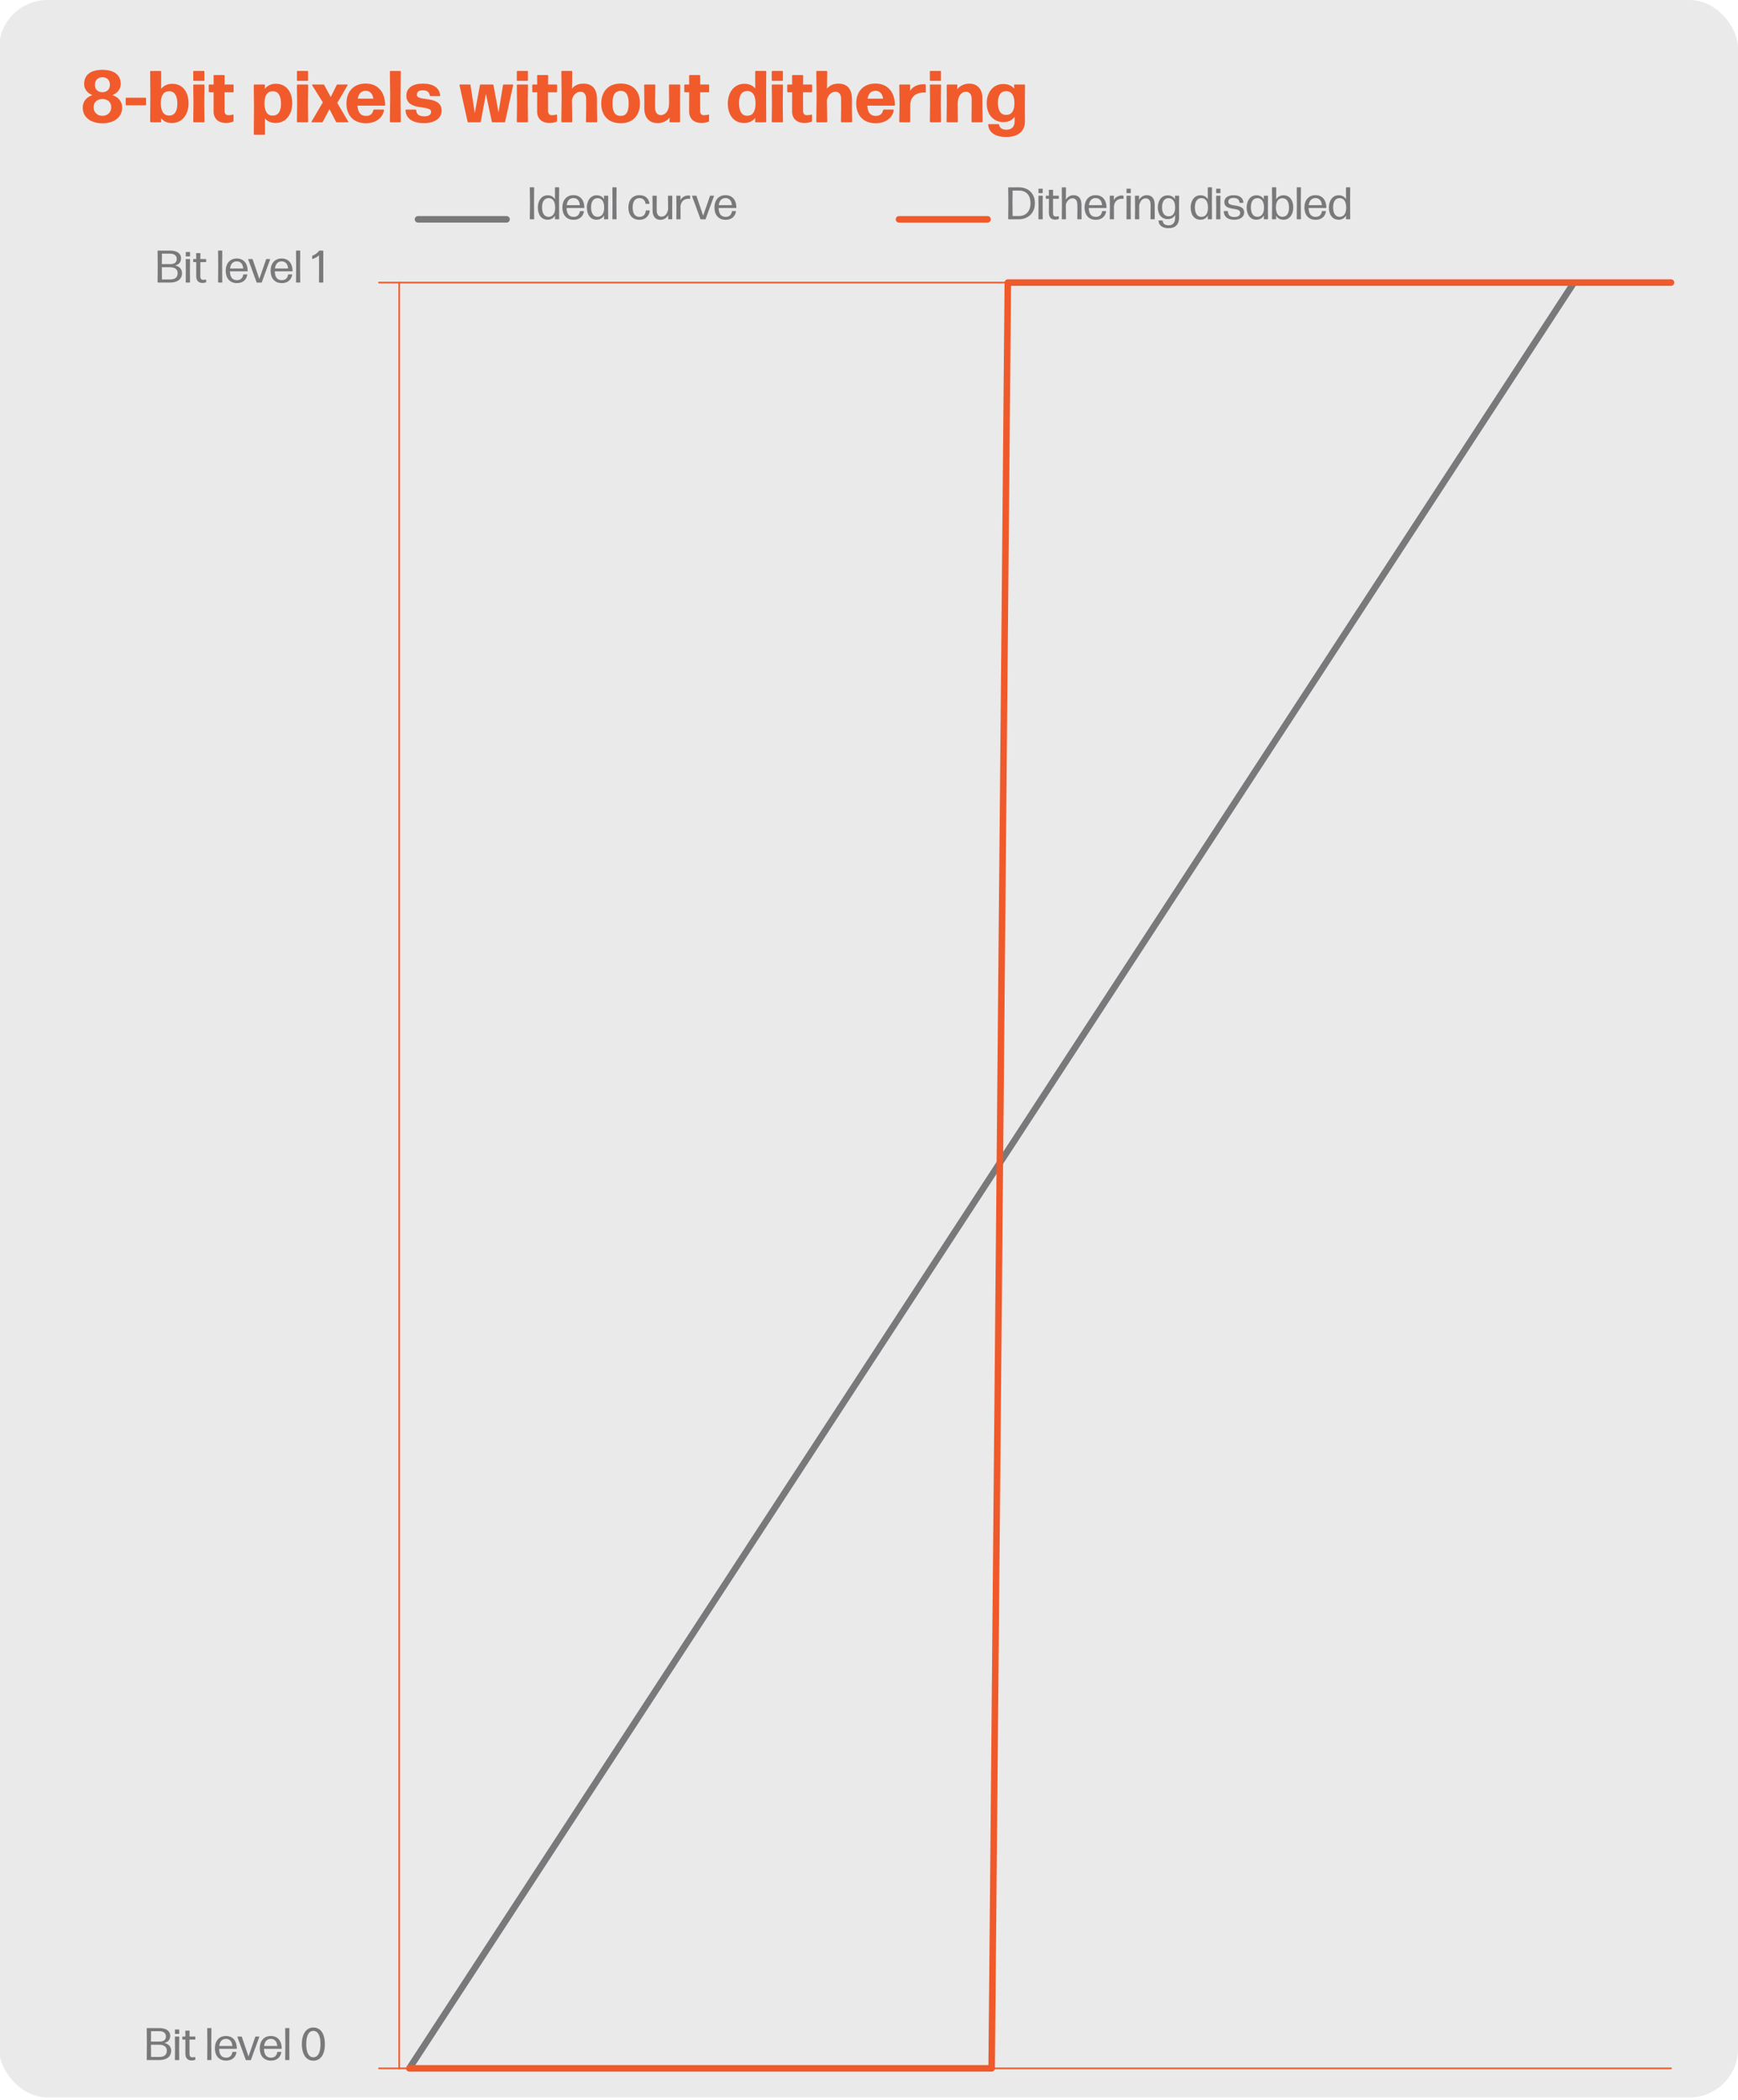 <svg viewBox="0 0 1066 1287.91" xmlns="http://www.w3.org/2000/svg">
  <defs>
    <style>
      .cls-1 {
        fill: #f15b2c;
      }

      .cls-2, .cls-3, .cls-4, .cls-5, .cls-6 {
        fill: none;
      }

      .cls-2, .cls-3, .cls-4, .cls-6 {
        stroke-width: 4px;
      }

      .cls-2, .cls-3, .cls-6 {
        stroke-miterlimit: 10;
      }

      .cls-2, .cls-6 {
        stroke: #79797b;
      }

      .cls-7 {
        fill: #79797b;
      }

      .cls-3, .cls-4 {
        stroke: #f05a2b;
      }

      .cls-3, .cls-4, .cls-5, .cls-6 {
        stroke-linecap: round;
      }

      .cls-8 {
        fill: #eaeaea;
      }

      .cls-4, .cls-5 {
        stroke-linejoin: round;
      }

      .cls-5 {
        stroke: #f15b2c;
      }
    </style>
  </defs>
  <g id="Background_To_be_deleted">
    <rect ry="29.66" rx="29.66" height="1286.13" width="1066.56" x="-.56" class="cls-8"></rect>
  </g>
  <g id="Graphs">
    <g>
      <path d="m96.65,173.07l.08-9.91-.08-9.3c0-.11.08-.2.2-.2h7.48c3.95,0,6.72,1.6,6.72,4.7,0,2.46-1.26,3.81-3.61,4.42,2.88.67,4.14,2.38,4.2,4.68,0,4.14-3.36,5.8-7.25,5.8h-7.53c-.11,0-.2-.08-.2-.2Zm7.67-11.12c2.52,0,4.09-.9,4.09-3.14s-1.68-3.25-4.09-3.25h-5.01l-.06,6.38h5.07Zm-5.01,9.41h5.01c2.72,0,4.65-1.01,4.65-3.89,0-2.6-2.18-3.61-4.65-3.61h-5.07l.06,7.5Z" class="cls-7"></path>
      <path d="m113.92,173.07l.06-7.25-.06-6.78c0-.11.08-.2.2-.2h2.24c.11,0,.2.08.2.2l-.06,6.78.06,7.25c0,.11-.08.2-.2.2h-2.24c-.11,0-.2-.08-.2-.2Zm.03-16.02v-2.32c0-.11.08-.2.2-.2h2.21c.11,0,.2.08.2.2v2.32c0,.11-.08.2-.2.2h-2.21c-.11,0-.2-.08-.2-.2Z" class="cls-7"></path>
      <path d="m120.34,169.32l.03-8.6h-1.68c-.11,0-.2-.08-.2-.2v-1.48c0-.11.08-.2.2-.2h1.68l-.06-3.42c0-.11.08-.2.2-.2h2.21c.11,0,.2.08.2.2l-.03,3.42h3.36c.11,0,.2.08.2.2v1.48c0,.11-.08.2-.2.2h-3.36v8.54c0,1.79.59,2.32,1.82,2.32.56,0,1.12-.08,1.51-.17.14-.03.22.03.22.17v1.37c0,.11-.06.17-.14.2-.62.17-1.37.36-2.07.36-2.1,0-3.89-1.06-3.89-4.2Z" class="cls-7"></path>
      <path d="m133.75,173.07l.08-9.72-.08-9.49c0-.11.08-.2.2-.2h2.18c.11,0,.2.08.2.2l-.08,9.46.08,9.74c0,.11-.08.2-.2.2h-2.18c-.11,0-.2-.08-.2-.2Z" class="cls-7"></path>
      <path d="m138.45,166.1c0-4.51,2.55-7.59,6.75-7.59s6.66,2.88,6.72,7.67c0,.11-.08.2-.2.2h-10.7c.08,3.56,1.51,5.43,4.34,5.43,2.16,0,3.44-1.2,3.84-3.39.03-.11.08-.17.2-.17h2.07c.11,0,.22.06.2.17-.42,3-2.6,5.18-6.33,5.18-4.48,0-6.89-3.11-6.89-7.5Zm10.7-1.46c-.08-2.38-1.37-4.37-3.92-4.37-2.38,0-3.78,1.6-4.12,4.37h8.04Z" class="cls-7"></path>
      <path d="m152.39,158.85h2.35c.11,0,.2.08.22.17l4.09,12.04,4.17-12.04c.03-.08.11-.17.22-.17h2.07c.14,0,.22.11.17.22l-5.12,14.06c-.03.11-.11.17-.22.17h-2.74c-.11,0-.2-.06-.22-.17l-5.15-14.06c-.06-.11.03-.22.17-.22Z" class="cls-7"></path>
      <path d="m165.97,166.1c0-4.51,2.55-7.59,6.75-7.59s6.66,2.88,6.72,7.67c0,.11-.08.2-.2.2h-10.7c.08,3.56,1.51,5.43,4.34,5.43,2.16,0,3.44-1.2,3.84-3.39.03-.11.08-.17.2-.17h2.07c.11,0,.22.06.2.17-.42,3-2.6,5.18-6.33,5.18-4.48,0-6.89-3.11-6.89-7.5Zm10.7-1.46c-.08-2.38-1.37-4.37-3.92-4.37-2.38,0-3.78,1.6-4.12,4.37h8.04Z" class="cls-7"></path>
      <path d="m181.57,173.07l.08-9.72-.08-9.49c0-.11.08-.2.2-.2h2.18c.11,0,.2.08.2.2l-.08,9.46.08,9.74c0,.11-.08.2-.2.2h-2.18c-.11,0-.2-.08-.2-.2Z" class="cls-7"></path>
      <path d="m195.65,173.07l.03-8.48-.03-8.01c-1.09,1.01-2.46,1.74-3.95,2.24-.14.03-.22-.03-.22-.17v-1.65c0-.11.06-.2.17-.22,1.68-.64,3.16-1.74,4.06-3,.06-.08.14-.11.22-.11h2.16c.11,0,.2.08.2.2l-.03,9.74.03,9.46c0,.11-.08.2-.2.2h-2.24c-.11,0-.2-.08-.2-.2Z" class="cls-7"></path>
    </g>
    <g>
      <path d="m90,1263.04l.08-9.91-.08-9.3c0-.11.08-.2.2-.2h7.48c3.95,0,6.72,1.6,6.72,4.7,0,2.46-1.26,3.81-3.61,4.42,2.88.67,4.14,2.38,4.2,4.68,0,4.14-3.36,5.8-7.25,5.8h-7.53c-.11,0-.2-.08-.2-.2Zm7.67-11.12c2.52,0,4.09-.9,4.09-3.14s-1.68-3.25-4.09-3.25h-5.01l-.06,6.38h5.07Zm-5.01,9.41h5.01c2.72,0,4.65-1.01,4.65-3.89,0-2.6-2.18-3.61-4.65-3.61h-5.07l.06,7.5Z" class="cls-7"></path>
      <path d="m107.28,1263.04l.06-7.25-.06-6.78c0-.11.08-.2.2-.2h2.24c.11,0,.2.08.2.2l-.05,6.78.05,7.25c0,.11-.08.2-.2.2h-2.24c-.11,0-.2-.08-.2-.2Zm.03-16.02v-2.32c0-.11.08-.2.2-.2h2.21c.11,0,.2.08.2.2v2.32c0,.11-.08.2-.2.2h-2.21c-.11,0-.2-.08-.2-.2Z" class="cls-7"></path>
      <path d="m113.69,1259.29l.03-8.6h-1.68c-.11,0-.2-.08-.2-.2v-1.48c0-.11.08-.2.2-.2h1.68l-.06-3.42c0-.11.08-.2.2-.2h2.21c.11,0,.2.08.2.2l-.03,3.42h3.36c.11,0,.2.08.2.2v1.48c0,.11-.08.2-.2.2h-3.36v8.54c0,1.79.59,2.32,1.82,2.32.56,0,1.12-.08,1.51-.17.14-.03.22.03.22.17v1.37c0,.11-.06.17-.14.2-.62.17-1.37.36-2.07.36-2.1,0-3.89-1.06-3.89-4.2Z" class="cls-7"></path>
      <path d="m127.1,1263.04l.08-9.72-.08-9.49c0-.11.08-.2.2-.2h2.18c.11,0,.2.08.2.2l-.08,9.46.08,9.74c0,.11-.08.2-.2.2h-2.18c-.11,0-.2-.08-.2-.2Z" class="cls-7"></path>
      <path d="m131.81,1256.07c0-4.51,2.55-7.59,6.75-7.59s6.66,2.88,6.72,7.67c0,.11-.08.2-.2.2h-10.7c.08,3.56,1.51,5.43,4.34,5.43,2.16,0,3.44-1.2,3.84-3.39.03-.11.08-.17.2-.17h2.07c.11,0,.22.06.2.17-.42,3-2.6,5.18-6.33,5.18-4.48,0-6.89-3.11-6.89-7.5Zm10.7-1.46c-.08-2.38-1.37-4.37-3.92-4.37-2.38,0-3.78,1.6-4.12,4.37h8.04Z" class="cls-7"></path>
      <path d="m145.75,1248.82h2.35c.11,0,.2.08.22.17l4.09,12.04,4.17-12.04c.03-.08.11-.17.22-.17h2.07c.14,0,.22.11.17.22l-5.12,14.06c-.03.11-.11.17-.22.17h-2.74c-.11,0-.2-.06-.22-.17l-5.15-14.06c-.06-.11.03-.22.17-.22Z" class="cls-7"></path>
      <path d="m159.33,1256.07c0-4.51,2.55-7.59,6.75-7.59s6.66,2.88,6.72,7.67c0,.11-.08.2-.2.2h-10.7c.08,3.56,1.51,5.43,4.34,5.43,2.16,0,3.44-1.2,3.84-3.39.03-.11.08-.17.2-.17h2.07c.11,0,.22.06.2.17-.42,3-2.6,5.18-6.33,5.18-4.48,0-6.89-3.11-6.89-7.5Zm10.7-1.46c-.08-2.38-1.37-4.37-3.92-4.37-2.38,0-3.78,1.6-4.12,4.37h8.04Z" class="cls-7"></path>
      <path d="m174.93,1263.04l.08-9.72-.08-9.49c0-.11.08-.2.2-.2h2.18c.11,0,.2.08.2.2l-.08,9.46.08,9.74c0,.11-.08.2-.2.2h-2.18c-.11,0-.2-.08-.2-.2Z" class="cls-7"></path>
      <path d="m192.2,1243.28c4.26,0,7.06,3.58,7.06,10.19s-2.8,10.14-7.06,10.14-7.06-3.72-7.06-10.14,2.8-10.19,7.06-10.19Zm4.37,10.19c0-5.35-1.65-8.12-4.37-8.12s-4.37,2.74-4.37,8.12,1.68,8.06,4.37,8.06,4.37-2.72,4.37-8.06Z" class="cls-7"></path>
    </g>
    <g>
      <path d="m50.76,65.99c0-3.56,1.98-6.3,5.89-7.65-3.29-1.3-5.13-3.91-5.04-7.02.09-5.49,4.05-8.5,11.2-8.5s11.12,3.02,11.25,8.5c.04,3.1-1.84,5.67-5.08,7.02,3.91,1.35,5.94,4.09,5.94,7.65,0,6.16-5.31,9.63-12.11,9.63s-12.06-3.46-12.06-9.63Zm12.06,5.04c3.15,0,5.4-2.2,5.4-5.26s-2.12-5.04-5.4-5.04-5.4,1.94-5.4,5.04,2.25,5.26,5.4,5.26Zm0-14.49c2.79,0,4.59-1.8,4.59-4.5,0-2.83-1.75-4.68-4.59-4.68s-4.59,1.84-4.59,4.68,1.8,4.5,4.59,4.5Z" class="cls-1"></path>
      <path d="m77.09,64.19v-3.87c0-.23.18-.4.4-.4h11.7c.22,0,.4.18.4.4v3.87c0,.22-.18.4-.4.4h-11.7c-.22,0-.4-.18-.4-.4Z" class="cls-1"></path>
      <path d="m98.78,72.52l.09,2.07c0,.27-.09.4-.36.4h-6.03c-.22,0-.4-.18-.4-.4l.13-15.34-.13-15.34c0-.23.18-.4.4-.4h5.99c.22,0,.4.18.4.4l-.04,10.57c1.62-1.98,3.91-3.1,6.79-3.1,6.57,0,10.04,5.22,10.04,11.97s-3.87,12.1-10.17,12.1c-2.88,0-5.13-1.04-6.71-2.93Zm4.81-1.66c3.42.09,5.18-2.56,5.18-7.25,0-5.08-1.8-7.69-5.04-7.65-3.29,0-5.04,2.43-5.08,7.2-.04,4.95,1.71,7.65,4.95,7.69Z" class="cls-1"></path>
      <path d="m118.53,49.16v-5.26c0-.23.18-.4.41-.4h6.03c.22,0,.4.18.4.4v5.26c0,.23-.18.41-.4.41h-6.03c-.23,0-.41-.18-.41-.41Zm0,25.42l.13-11.16-.13-11.2c0-.23.18-.4.41-.4h6.07c.22,0,.4.18.4.4l-.13,11.2.13,11.16c0,.22-.18.4-.4.4h-6.07c-.23,0-.41-.18-.41-.4Z" class="cls-1"></path>
      <path d="m131,68.2l.04-11.61h-2.61c-.22,0-.4-.18-.4-.4v-3.96c0-.23.18-.4.4-.4h2.61l-.04-5.4c0-.23.18-.41.4-.41h5.99c.22,0,.4.18.4.41l-.04,5.4h5.13c.23,0,.41.18.41.4v3.96c0,.22-.18.4-.41.4h-5.17l.04,11.43c0,1.98.99,2.61,2.47,2.61,1.08,0,1.89-.18,2.56-.36.27-.09.45.09.45.36v3.55c0,.23-.09.41-.32.45-1.3.45-2.83.81-4.27.81-3.92,0-7.65-1.98-7.65-7.25Z" class="cls-1"></path>
      <path d="m155.66,82.23l.13-16.65-.13-13.36c0-.23.18-.4.4-.4h6.03c.27,0,.41.13.41.4l-.14,2.29c1.62-1.98,3.92-3.15,6.84-3.15,6.57,0,10.04,5.22,10.04,11.97s-3.87,12.1-10.17,12.1c-2.79,0-5.04-.99-6.61-2.83l.09,9.63c0,.23-.18.41-.41.41h-6.07c-.22,0-.4-.18-.4-.41Zm11.52-11.34c3.42,0,5.17-2.48,5.17-7.2,0-5.13-1.75-7.74-5.04-7.74s-5.04,2.48-5.09,7.29c-.04,4.9,1.71,7.65,4.95,7.65Z" class="cls-1"></path>
      <path d="m182.12,49.16v-5.26c0-.23.18-.4.4-.4h6.03c.23,0,.41.18.41.4v5.26c0,.23-.18.41-.41.41h-6.03c-.22,0-.4-.18-.4-.41Zm0,25.42l.13-11.16-.13-11.2c0-.23.18-.4.4-.4h6.07c.23,0,.41.18.41.4l-.13,11.2.13,11.16c0,.22-.18.4-.41.4h-6.07c-.22,0-.4-.18-.4-.4Z" class="cls-1"></path>
      <path d="m191.12,74.5l6.88-11.74-6.53-10.44c-.18-.31-.04-.49.27-.49h6.66c.22,0,.36.09.45.27l4.01,7.42,3.64-7.38c.09-.18.22-.31.45-.31h5.94c.32,0,.41.22.27.49l-6.3,10.8,6.71,11.38c.13.27,0,.5-.31.5h-6.71c-.22,0-.36-.04-.45-.27l-4.01-7.78-4.14,7.78c-.09.18-.23.27-.45.27h-6.12c-.31,0-.41-.23-.27-.5Z" class="cls-1"></path>
      <path d="m212.49,63.47c0-7.38,4.41-12.24,11.79-12.24s11.84,5.04,11.97,13.14c0,.27-.18.41-.41.41h-16.56c.27,4.36,1.98,6.3,5.22,6.3,2.29,0,3.91-1.03,4.5-3.55.09-.23.22-.36.45-.36h5.67c.27,0,.45.09.4.27-.49,4.32-4.54,8.14-11.11,8.14-7.74,0-11.93-5.08-11.93-12.1Zm16.47-2.97c-.27-2.48-1.67-4.81-4.64-4.81-2.74,0-4.32,1.62-4.86,4.81h9.5Z" class="cls-1"></path>
      <path d="m239.13,74.59l.18-15.34-.18-15.34c0-.23.18-.4.4-.4h5.89c.23,0,.41.18.41.4l-.18,15.34.18,15.34c0,.22-.18.4-.41.4h-5.89c-.22,0-.4-.18-.4-.4Z" class="cls-1"></path>
      <path d="m248.71,67.61c0-.27.18-.4.41-.4h5.76c.22,0,.4.13.4.4.18,2.61,1.89,3.73,5.04,3.73,2.66,0,4.1-1.03,4.1-2.83,0-4.41-15.16-.13-15.16-9.85,0-4.81,3.87-7.38,10.12-7.38s10.17,2.43,10.58,7.29c.04.27-.09.4-.36.4h-5.54c-.22,0-.36-.13-.4-.36-.36-1.98-1.62-3.24-4.37-3.24-2.21,0-3.6.81-3.6,2.79,0,4.41,15.16-.09,15.16,9.76,0,4.86-4.59,7.6-10.84,7.6-6.75,0-11.07-2.75-11.29-7.92Z" class="cls-1"></path>
      <path d="m282.19,51.82h5.98c.22,0,.36.09.41.36l2.61,17.14,3.2-17.14c.04-.27.22-.36.45-.36h7.42c.23,0,.36.09.41.36l3.1,16.78,2.75-16.78c.04-.27.18-.36.4-.36h5.45c.27,0,.4.13.36.45l-4.9,22.36c-.04.27-.22.36-.45.36h-7.25c-.22,0-.4-.09-.45-.36l-3.64-17.05-3.15,17.05c-.04.27-.22.36-.45.36h-7.2c-.22,0-.4-.09-.45-.36l-4.95-22.36c-.04-.31.09-.45.36-.45Z" class="cls-1"></path>
      <path d="m316.98,49.16v-5.26c0-.23.18-.4.4-.4h6.03c.23,0,.41.18.41.4v5.26c0,.23-.18.41-.41.41h-6.03c-.22,0-.4-.18-.4-.41Zm0,25.42l.13-11.16-.13-11.2c0-.23.18-.4.4-.4h6.07c.23,0,.41.18.41.4l-.13,11.2.13,11.16c0,.22-.18.4-.41.4h-6.07c-.22,0-.4-.18-.4-.4Z" class="cls-1"></path>
      <path d="m329.44,68.2l.04-11.61h-2.61c-.22,0-.4-.18-.4-.4v-3.96c0-.23.18-.4.4-.4h2.61l-.04-5.4c0-.23.18-.41.4-.41h5.98c.22,0,.4.18.4.41l-.04,5.4h5.13c.22,0,.4.18.4.4v3.96c0,.22-.18.4-.4.4h-5.18l.04,11.43c0,1.98.99,2.61,2.48,2.61,1.08,0,1.89-.18,2.56-.36.27-.09.45.09.45.36v3.55c0,.23-.09.41-.31.45-1.3.45-2.84.81-4.28.81-3.91,0-7.65-1.98-7.65-7.25Z" class="cls-1"></path>
      <path d="m344.29,74.59l.18-15.39-.18-15.3c0-.23.18-.4.4-.4h5.89c.22,0,.41.18.41.4l-.14,10.48c1.62-2.07,3.96-3.1,7.02-3.1,5.22,0,8.42,3.1,8.28,9.9v4.95l.13,8.46c0,.22-.18.4-.41.4h-6.07c-.22,0-.4-.18-.4-.4l.13-8.37-.04-5.85c-.04-2.79-1.57-4.14-3.42-4.14-2.16,0-4.54,1.71-5.27,5.04l.18,13.32c0,.22-.18.4-.41.4h-5.89c-.22,0-.4-.18-.4-.4Z" class="cls-1"></path>
      <path d="m368.77,63.47c0-7.38,4.37-12.24,11.93-12.24s11.83,4.73,11.83,12.1-4.28,12.24-11.83,12.24-11.93-4.72-11.93-12.1Zm11.93,7.6c3.33,0,4.9-2.29,4.9-7.6s-1.62-7.74-4.95-7.74c-3.42.04-5,2.56-5,7.78s1.67,7.56,5.04,7.56Z" class="cls-1"></path>
      <path d="m395.19,66.53v-4.86l-.09-9.45c0-.23.18-.4.41-.4h6.03c.22,0,.4.18.4.4l-.13,9.45v4.77c0,2.52,1.53,4.14,3.55,4.14,2.43,0,5.04-2.25,5.04-7.2v-1.71l-.09-9.45c0-.23.18-.4.4-.4h6.12c.23,0,.41.18.41.4l-.13,10.71.04,11.65c0,.22-.18.4-.41.4h-5.71c-.27,0-.4-.13-.4-.4l.13-2.52c-1.57,2.02-4.23,3.46-7.47,3.46-4.91,0-8.1-3.33-8.1-9Z" class="cls-1"></path>
      <path d="m422.68,68.2l.04-11.61h-2.61c-.22,0-.4-.18-.4-.4v-3.96c0-.23.18-.4.4-.4h2.61l-.04-5.4c0-.23.18-.41.4-.41h5.99c.22,0,.4.18.4.41l-.04,5.4h5.13c.23,0,.41.18.41.4v3.96c0,.22-.18.4-.41.4h-5.17l.04,11.43c0,1.98.99,2.61,2.47,2.61,1.08,0,1.89-.18,2.56-.36.27-.09.45.09.45.36v3.55c0,.23-.09.41-.32.45-1.3.45-2.83.81-4.27.81-3.92,0-7.65-1.98-7.65-7.25Z" class="cls-1"></path>
      <path d="m456.43,75.44c-6.57,0-10.03-5.22-10.03-11.97s3.87-12.1,10.17-12.1c2.83,0,5.08.99,6.66,2.88l-.04-10.35c0-.23.18-.4.41-.4h5.98c.22,0,.4.18.4.4l-.09,15.34.09,15.34c0,.22-.18.4-.4.4h-6.03c-.27,0-.41-.13-.41-.4l.13-2.29c-1.62,1.98-3.91,3.15-6.84,3.15Zm1.89-4.46c3.29,0,5.04-2.48,5.08-7.38.05-4.99-1.71-7.74-4.95-7.78-3.42-.09-5.17,2.52-5.17,7.33,0,5.22,1.8,7.87,5.04,7.83Z" class="cls-1"></path>
      <path d="m473.35,49.16v-5.26c0-.23.18-.4.41-.4h6.03c.22,0,.4.18.4.4v5.26c0,.23-.18.41-.4.41h-6.03c-.23,0-.41-.18-.41-.41Zm0,25.42l.13-11.16-.13-11.2c0-.23.18-.4.41-.4h6.07c.22,0,.4.18.4.4l-.13,11.2.13,11.16c0,.22-.18.4-.4.4h-6.07c-.23,0-.41-.18-.41-.4Z" class="cls-1"></path>
      <path d="m485.82,68.2l.04-11.61h-2.61c-.22,0-.4-.18-.4-.4v-3.96c0-.23.18-.4.4-.4h2.61l-.04-5.4c0-.23.18-.41.4-.41h5.99c.22,0,.4.18.4.41l-.04,5.4h5.13c.23,0,.41.18.41.4v3.96c0,.22-.18.4-.41.4h-5.17l.04,11.43c0,1.98.99,2.61,2.47,2.61,1.08,0,1.89-.18,2.56-.36.27-.09.45.09.45.36v3.55c0,.23-.09.41-.32.45-1.3.45-2.83.81-4.27.81-3.92,0-7.65-1.98-7.65-7.25Z" class="cls-1"></path>
      <path d="m500.67,74.59l.18-15.39-.18-15.3c0-.23.18-.4.41-.4h5.89c.22,0,.4.18.4.4l-.13,10.48c1.62-2.07,3.96-3.1,7.02-3.1,5.22,0,8.41,3.1,8.28,9.9v4.95l.13,8.46c0,.22-.18.4-.4.4h-6.07c-.23,0-.41-.18-.41-.4l.13-8.37-.04-5.85c-.04-2.79-1.57-4.14-3.42-4.14-2.16,0-4.54,1.71-5.26,5.04l.18,13.32c0,.22-.18.4-.4.4h-5.89c-.23,0-.41-.18-.41-.4Z" class="cls-1"></path>
      <path d="m525.15,63.47c0-7.38,4.41-12.24,11.79-12.24s11.83,5.04,11.97,13.14c0,.27-.18.41-.4.41h-16.56c.27,4.36,1.98,6.3,5.22,6.3,2.29,0,3.92-1.03,4.5-3.55.09-.23.22-.36.45-.36h5.67c.27,0,.45.09.41.27-.5,4.32-4.54,8.14-11.12,8.14-7.74,0-11.92-5.08-11.92-12.1Zm16.47-2.97c-.27-2.48-1.66-4.81-4.63-4.81-2.74,0-4.32,1.62-4.86,4.81h9.49Z" class="cls-1"></path>
      <path d="m551.56,74.59l.18-11.2-.18-11.16c0-.23.18-.4.4-.4h5.94c.27,0,.4.13.4.4l-.18,3.51c1.8-2.74,4.9-4.09,8.28-4.09.36,0,.77.04,1.08.09.22.04.36.23.36.45v4.18c0,.27-.13.41-.4.41-.27-.04-.59-.04-.86-.04-4.77,0-8.32,2.65-8.28,7.96v9.9c0,.22-.18.4-.4.4h-5.94c-.22,0-.4-.18-.4-.4Z" class="cls-1"></path>
      <path d="m570.32,49.16v-5.26c0-.23.18-.4.41-.4h6.03c.22,0,.4.18.4.4v5.26c0,.23-.18.41-.4.41h-6.03c-.23,0-.41-.18-.41-.41Zm0,25.42l.13-11.16-.13-11.2c0-.23.18-.4.41-.4h6.07c.22,0,.4.18.4.4l-.13,11.2.13,11.16c0,.22-.18.4-.4.4h-6.07c-.23,0-.41-.18-.41-.4Z" class="cls-1"></path>
      <path d="m580.58,74.59l.13-10.71-.04-11.65c0-.23.18-.4.41-.4h5.71c.27,0,.4.13.4.4l-.13,2.52c1.57-2.02,4.23-3.46,7.47-3.46,4.91,0,8.05,3.33,8.05,9v4.86l.13,9.45c0,.22-.18.4-.4.4h-6.03c-.22,0-.41-.18-.41-.4l.09-9.45v-4.77c0-2.52-1.49-4.14-3.51-4.14-2.43,0-5.04,2.25-5.04,7.2v1.71l.09,9.45c0,.22-.18.4-.4.4h-6.12c-.23,0-.41-.18-.41-.4Z" class="cls-1"></path>
      <path d="m606.1,76.52c0-.27.13-.4.4-.4h5.85c.23,0,.41.13.45.36.27,1.94,1.84,3.06,4.59,3.06,2.92,0,4.95-1.62,4.95-5.27v-2.65c-1.53,2.02-3.78,3.24-6.66,3.24-6.88,0-10.48-5.08-10.48-11.61s3.87-11.74,10.17-11.74c2.88,0,5.13.99,6.71,2.83l-.13-2.11c0-.27.13-.4.4-.4h5.94c.22,0,.41.18.41.4l-.09,11.52.04,10.62c0,5.85-3.83,9.63-11.47,9.63-6.08.09-10.71-2.38-11.07-7.47Zm11.03-6.07c3.28,0,5.04-2.34,5.08-7.02.04-4.81-1.71-7.47-4.95-7.51-3.42-.09-5.18,2.43-5.18,7.06,0,5,1.8,7.51,5.04,7.47Z" class="cls-1"></path>
    </g>
    <g>
      <path d="m324.95,134.26l.11-9.8-.11-9.41c0-.11.08-.2.2-.2h2.27c.11,0,.2.08.2.2l-.08,9.41.08,9.8c0,.11-.08.2-.2.2h-2.27c-.11,0-.2-.08-.2-.2Z" class="cls-7"></path>
      <path d="m335.84,134.73c-3.89,0-5.96-3.25-5.96-7.45s2.21-7.53,6.02-7.53c1.99,0,3.53.84,4.51,2.41l-.03-7.11c0-.11.08-.2.2-.2h2.18c.11,0,.2.08.2.2l-.06,8.43.06,10.78c0,.11-.08.2-.2.2h-2.18c-.11,0-.2-.08-.2-.2l.06-2.07c-.95,1.6-2.52,2.55-4.59,2.55Zm.64-1.76c2.46,0,4-1.88,4.03-5.6.03-3.7-1.43-5.88-3.98-5.88-2.77-.03-4.06,2.32-4.06,5.6,0,3.47,1.29,5.91,4,5.88Z" class="cls-7"></path>
      <path d="m344.94,127.28c0-4.51,2.55-7.59,6.75-7.59s6.66,2.88,6.72,7.67c0,.11-.08.2-.2.2h-10.7c.08,3.56,1.51,5.43,4.34,5.43,2.16,0,3.44-1.2,3.84-3.39.03-.11.08-.17.2-.17h2.07c.11,0,.22.06.2.17-.42,3-2.6,5.18-6.33,5.18-4.48,0-6.89-3.11-6.89-7.5Zm10.7-1.46c-.08-2.38-1.37-4.37-3.92-4.37-2.38,0-3.78,1.6-4.12,4.37h8.04Z" class="cls-7"></path>
      <path d="m365.91,134.73c-3.89,0-5.96-3.28-5.96-7.45s2.21-7.53,6.02-7.53c2.02,0,3.58.87,4.54,2.46l-.06-1.99c0-.11.08-.2.2-.2h2.18c.11,0,.2.08.2.2l-.06,6.86.06,7.17c0,.11-.08.2-.2.2h-2.16c-.11,0-.2-.08-.2-.2l.06-2.13c-.98,1.62-2.52,2.6-4.62,2.6Zm.64-1.79c2.49,0,4-1.88,4.03-5.57.03-3.7-1.43-5.82-3.98-5.85-2.77-.03-4.06,2.3-4.06,5.57,0,3.47,1.29,5.88,4,5.85Z" class="cls-7"></path>
      <path d="m375.6,134.26l.08-9.72-.08-9.49c0-.11.08-.2.2-.2h2.18c.11,0,.2.08.2.2l-.08,9.46.08,9.74c0,.11-.08.2-.2.2h-2.18c-.11,0-.2-.08-.2-.2Z" class="cls-7"></path>
      <path d="m385.42,127.28c0-4.54,2.44-7.59,6.8-7.59,3.58,0,5.8,2.07,6.08,5.12.03.11-.06.2-.17.2h-1.99c-.11,0-.2-.06-.22-.2-.36-2.16-1.71-3.33-3.7-3.33-2.83.03-4.17,2.16-4.17,5.77s1.34,5.74,4.17,5.74c2.21.03,3.64-1.37,3.86-3.75,0-.14.08-.2.2-.2h2.02c.11,0,.2.06.2.17-.28,3.22-2.58,5.57-6.33,5.57-4.31,0-6.75-2.97-6.75-7.5Z" class="cls-7"></path>
      <path d="m400.26,129.05v-2.86l-.06-5.96c0-.11.08-.2.2-.2h2.21c.11,0,.2.08.2.2l-.03,5.96v2.77c0,2.69,1.23,3.89,3.02,3.89,1.9,0,3.42-1.54,3.98-4.34v-2.32l-.06-5.96c0-.11.08-.2.2-.2h2.24c.11,0,.2.08.2.2l-.06,6.36.03,7.67c0,.11-.08.2-.2.2h-2.1c-.11,0-.2-.08-.2-.2l.06-2.32c-.87,1.48-2.49,2.86-4.79,2.86-2.97,0-4.84-1.96-4.84-5.74Z" class="cls-7"></path>
      <path d="m414.82,134.26l.08-7.17-.08-6.86c0-.11.08-.2.2-.2h2.18c.11,0,.2.08.2.2l-.11,2.49c1.04-1.85,2.88-2.83,4.9-2.83.34,0,.64.03.92.11.11,0,.17.08.17.2v1.57c0,.14-.08.2-.22.17-.22-.03-.53-.06-.81-.06-2.46,0-4.62,1.48-4.87,4.7l.03,7.67c0,.11-.08.2-.2.2h-2.18c-.11,0-.2-.08-.2-.2Z" class="cls-7"></path>
      <path d="m424.62,120.03h2.35c.11,0,.2.08.22.17l4.09,12.04,4.17-12.04c.03-.08.11-.17.22-.17h2.07c.14,0,.22.11.17.22l-5.12,14.06c-.03.11-.11.17-.22.17h-2.74c-.11,0-.2-.06-.22-.17l-5.15-14.06c-.06-.11.03-.22.17-.22Z" class="cls-7"></path>
      <path d="m438.2,127.28c0-4.51,2.55-7.59,6.75-7.59s6.66,2.88,6.72,7.67c0,.11-.08.2-.2.2h-10.7c.08,3.56,1.51,5.43,4.34,5.43,2.16,0,3.44-1.2,3.84-3.39.03-.11.08-.17.2-.17h2.07c.11,0,.22.06.2.17-.42,3-2.6,5.18-6.33,5.18-4.48,0-6.89-3.11-6.89-7.5Zm10.7-1.46c-.08-2.38-1.37-4.37-3.92-4.37-2.38,0-3.78,1.6-4.12,4.37h8.04Z" class="cls-7"></path>
    </g>
    <line y2="134.5" x2="256.39" y1="134.5" x1="310.7" class="cls-6"></line>
    <line y2="134.5" x2="551.39" y1="134.5" x1="605.7" class="cls-3"></line>
    <g>
      <path d="m618.37,134.26l.11-9.88-.11-9.32c0-.11.08-.2.2-.2h6.27c5.63,0,9.91,3.44,9.91,9.8s-4.59,9.8-9.86,9.8h-6.33c-.11,0-.2-.08-.2-.2Zm2.72-1.79h4.03c3.44,0,6.94-2.3,6.94-7.81s-3.19-7.81-7.06-7.81h-3.92l-.08,7.48.08,8.15Z" class="cls-7"></path>
      <path d="m636.91,134.26l.06-7.25-.06-6.78c0-.11.08-.2.2-.2h2.24c.11,0,.2.08.2.2l-.05,6.78.05,7.25c0,.11-.08.2-.2.2h-2.24c-.11,0-.2-.08-.2-.2Zm.03-16.02v-2.32c0-.11.08-.2.2-.2h2.21c.11,0,.2.08.2.2v2.32c0,.11-.08.2-.2.2h-2.21c-.11,0-.2-.08-.2-.2Z" class="cls-7"></path>
      <path d="m643.32,130.5l.03-8.6h-1.68c-.11,0-.2-.08-.2-.2v-1.48c0-.11.08-.2.2-.2h1.68l-.06-3.42c0-.11.08-.2.2-.2h2.21c.11,0,.2.08.2.2l-.03,3.42h3.36c.11,0,.2.08.2.2v1.48c0,.11-.08.2-.2.2h-3.36v8.54c0,1.79.59,2.32,1.82,2.32.56,0,1.12-.08,1.51-.17.14-.03.22.03.22.17v1.37c0,.11-.06.17-.14.2-.62.17-1.37.36-2.07.36-2.1,0-3.89-1.06-3.89-4.2Z" class="cls-7"></path>
      <path d="m651.24,134.26l.08-9.74-.08-9.46c0-.11.08-.2.2-.2h2.18c.11,0,.2.08.2.2l-.08,7.39c.9-1.51,2.44-2.74,4.68-2.74,3.08,0,4.96,1.88,4.9,6.02v2.88l.06,5.66c0,.11-.08.2-.2.2h-2.21c-.11,0-.2-.08-.2-.2l.05-5.63-.03-3.11c0-2.77-1.26-3.92-3-3.92s-3.28,1.4-4.06,3.7l.08,8.96c0,.11-.08.2-.2.2h-2.18c-.11,0-.2-.08-.2-.2Z" class="cls-7"></path>
      <path d="m665.22,127.28c0-4.51,2.55-7.59,6.75-7.59s6.66,2.88,6.72,7.67c0,.11-.08.2-.2.2h-10.7c.08,3.56,1.51,5.43,4.34,5.43,2.16,0,3.44-1.2,3.84-3.39.03-.11.08-.17.2-.17h2.07c.11,0,.22.06.2.17-.42,3-2.6,5.18-6.33,5.18-4.48,0-6.89-3.11-6.89-7.5Zm10.7-1.46c-.08-2.38-1.37-4.37-3.92-4.37-2.38,0-3.78,1.6-4.12,4.37h8.04Z" class="cls-7"></path>
      <path d="m680.67,134.26l.08-7.17-.08-6.86c0-.11.08-.2.2-.2h2.18c.11,0,.2.08.2.2l-.11,2.49c1.04-1.85,2.88-2.83,4.9-2.83.34,0,.64.03.92.11.11,0,.17.08.17.2v1.57c0,.14-.08.2-.22.17-.22-.03-.53-.06-.81-.06-2.46,0-4.62,1.48-4.87,4.7l.03,7.67c0,.11-.08.2-.2.2h-2.18c-.11,0-.2-.08-.2-.2Z" class="cls-7"></path>
      <path d="m690.92,134.26l.06-7.25-.06-6.78c0-.11.08-.2.2-.2h2.24c.11,0,.2.08.2.2l-.06,6.78.06,7.25c0,.11-.08.2-.2.2h-2.24c-.11,0-.2-.08-.2-.2Zm.03-16.02v-2.32c0-.11.08-.2.2-.2h2.21c.11,0,.2.08.2.2v2.32c0,.11-.08.2-.2.2h-2.21c-.11,0-.2-.08-.2-.2Z" class="cls-7"></path>
      <path d="m696.1,134.26l.08-6.36-.06-7.67c0-.11.08-.2.2-.2h2.13c.11,0,.2.08.2.2l-.08,2.32c.9-1.48,2.52-2.86,4.82-2.86,2.97,0,4.84,1.96,4.84,5.74v2.86l.03,5.96c0,.11-.08.2-.2.2h-2.21c-.11,0-.2-.08-.2-.2l.06-5.96v-2.77c0-2.69-1.23-3.89-3.02-3.89-1.9,0-3.42,1.54-3.98,4.34v2.32l.03,5.96c0,.11-.08.2-.2.2h-2.24c-.11,0-.2-.08-.2-.2Z" class="cls-7"></path>
      <path d="m710.52,135.43c0-.11.08-.2.2-.2h2.16c.11,0,.2.06.22.2.2,1.88,1.65,2.74,3.7,2.74,2.35,0,3.98-1.46,3.98-4.79v-1.54c-.92,1.6-2.46,2.52-4.48,2.52-4.03,0-6.16-3.05-6.16-7.17s2.18-7.39,6.08-7.39c2.02,0,3.56.84,4.51,2.44l-.08-2.02c0-.11.08-.2.2-.2h2.18c.11,0,.2.08.2.2l-.08,5.43.03,7.76c.03,4.2-2.3,6.52-6.41,6.52-3.3.03-5.96-1.37-6.22-4.51Zm6.33-2.77c2.35-.03,3.89-1.74,3.92-5.35.03-3.64-1.43-5.77-3.98-5.8-2.71-.03-4.06,2.21-4.06,5.6s1.37,5.57,4.12,5.54Z" class="cls-7"></path>
      <path d="m736.25,134.73c-3.89,0-5.96-3.25-5.96-7.45s2.21-7.53,6.02-7.53c1.99,0,3.53.84,4.51,2.41l-.03-7.11c0-.11.08-.2.2-.2h2.18c.11,0,.2.08.2.2l-.06,8.43.06,10.78c0,.11-.08.2-.2.2h-2.18c-.11,0-.2-.08-.2-.2l.06-2.07c-.95,1.6-2.52,2.55-4.59,2.55Zm.64-1.76c2.46,0,4-1.88,4.03-5.6.03-3.7-1.43-5.88-3.98-5.88-2.77-.03-4.06,2.32-4.06,5.6,0,3.47,1.29,5.91,4,5.88Z" class="cls-7"></path>
      <path d="m745.91,134.26l.06-7.25-.06-6.78c0-.11.08-.2.2-.2h2.24c.11,0,.2.08.2.2l-.06,6.78.06,7.25c0,.11-.08.2-.2.2h-2.24c-.11,0-.2-.08-.2-.2Zm.03-16.02v-2.32c0-.11.08-.2.2-.2h2.21c.11,0,.2.08.2.2v2.32c0,.11-.08.2-.2.2h-2.21c-.11,0-.2-.08-.2-.2Z" class="cls-7"></path>
      <path d="m750.61,129.64c0-.14.08-.2.2-.2h2.1c.11,0,.2.06.2.2.08,2.38,1.46,3.44,4.03,3.44,2.13,0,3.53-.92,3.53-2.58,0-3.89-9.72-.78-9.72-6.58,0-2.74,2.3-4.2,5.71-4.2s5.82,1.43,5.99,4.45c0,.11-.08.2-.2.2h-1.99c-.11,0-.2-.06-.2-.2-.17-1.9-1.54-2.8-3.64-2.8-1.99,0-3.25.76-3.25,2.41,0,3.64,9.74.5,9.74,6.55,0,2.8-2.63,4.42-6.1,4.42-3.86,0-6.33-1.71-6.41-5.12Z" class="cls-7"></path>
      <path d="m770.6,134.73c-3.89,0-5.96-3.28-5.96-7.45s2.21-7.53,6.02-7.53c2.02,0,3.58.87,4.54,2.46l-.06-1.99c0-.11.08-.2.2-.2h2.18c.11,0,.2.08.2.2l-.06,6.86.06,7.17c0,.11-.08.2-.2.2h-2.16c-.11,0-.2-.08-.2-.2l.06-2.13c-.98,1.62-2.52,2.6-4.62,2.6Zm.64-1.79c2.49,0,4-1.88,4.03-5.57s-1.43-5.82-3.98-5.85c-2.77-.03-4.06,2.3-4.06,5.57,0,3.47,1.29,5.88,4,5.85Z" class="cls-7"></path>
      <path d="m782.67,132.21l.06,2.04c0,.11-.08.2-.2.2h-2.18c-.11,0-.2-.08-.2-.2l.08-10.64-.08-8.57c0-.11.08-.2.2-.2h2.21c.11,0,.2.08.2.2l-.03,7.17c.98-1.54,2.52-2.46,4.54-2.46,3.89,0,5.96,3.25,5.96,7.45s-2.18,7.53-5.99,7.53c-2.07,0-3.61-.87-4.56-2.52Zm3.89.73c2.77.03,4.06-2.32,4.06-5.57,0-3.44-1.29-5.82-4-5.82-2.46,0-4,1.85-4.03,5.54-.03,3.7,1.43,5.82,3.98,5.85Z" class="cls-7"></path>
      <path d="m795.36,134.26l.08-9.72-.08-9.49c0-.11.08-.2.2-.2h2.18c.11,0,.2.08.2.2l-.08,9.46.08,9.74c0,.11-.08.2-.2.2h-2.18c-.11,0-.2-.08-.2-.2Z" class="cls-7"></path>
      <path d="m800.06,127.28c0-4.51,2.55-7.59,6.75-7.59s6.66,2.88,6.72,7.67c0,.11-.08.2-.2.2h-10.7c.08,3.56,1.51,5.43,4.34,5.43,2.16,0,3.44-1.2,3.84-3.39.03-.11.08-.17.2-.17h2.07c.11,0,.22.06.2.17-.42,3-2.6,5.18-6.33,5.18-4.48,0-6.89-3.11-6.89-7.5Zm10.7-1.46c-.08-2.38-1.37-4.37-3.92-4.37-2.38,0-3.78,1.6-4.12,4.37h8.04Z" class="cls-7"></path>
      <path d="m821.03,134.73c-3.89,0-5.96-3.25-5.96-7.45s2.21-7.53,6.02-7.53c1.99,0,3.53.84,4.51,2.41l-.03-7.11c0-.11.08-.2.2-.2h2.18c.11,0,.2.08.2.2l-.06,8.43.06,10.78c0,.11-.08.2-.2.2h-2.18c-.11,0-.2-.08-.2-.2l.06-2.07c-.95,1.6-2.52,2.55-4.59,2.55Zm.64-1.76c2.46,0,4-1.88,4.03-5.6.03-3.7-1.43-5.88-3.98-5.88-2.77-.03-4.06,2.32-4.06,5.6,0,3.47,1.29,5.91,4,5.88Z" class="cls-7"></path>
    </g>
    <line y2="173.27" x2="1024.92" y1="173.27" x1="232.46" class="cls-5"></line>
    <line y2="1268.33" x2="1024.92" y1="1268.33" x1="232.46" class="cls-5"></line>
    <line y2="1268.33" x2="244.86" y1="173.27" x1="244.86" class="cls-5"></line>
    <line y2="173.27" x2="965.39" y1="1268.33" x1="251.06" class="cls-2"></line>
    <polyline points="1024.92 173.27 618.15 173.27 608.23 1268.33 251.06 1268.33" class="cls-4"></polyline>
  </g>
</svg>
